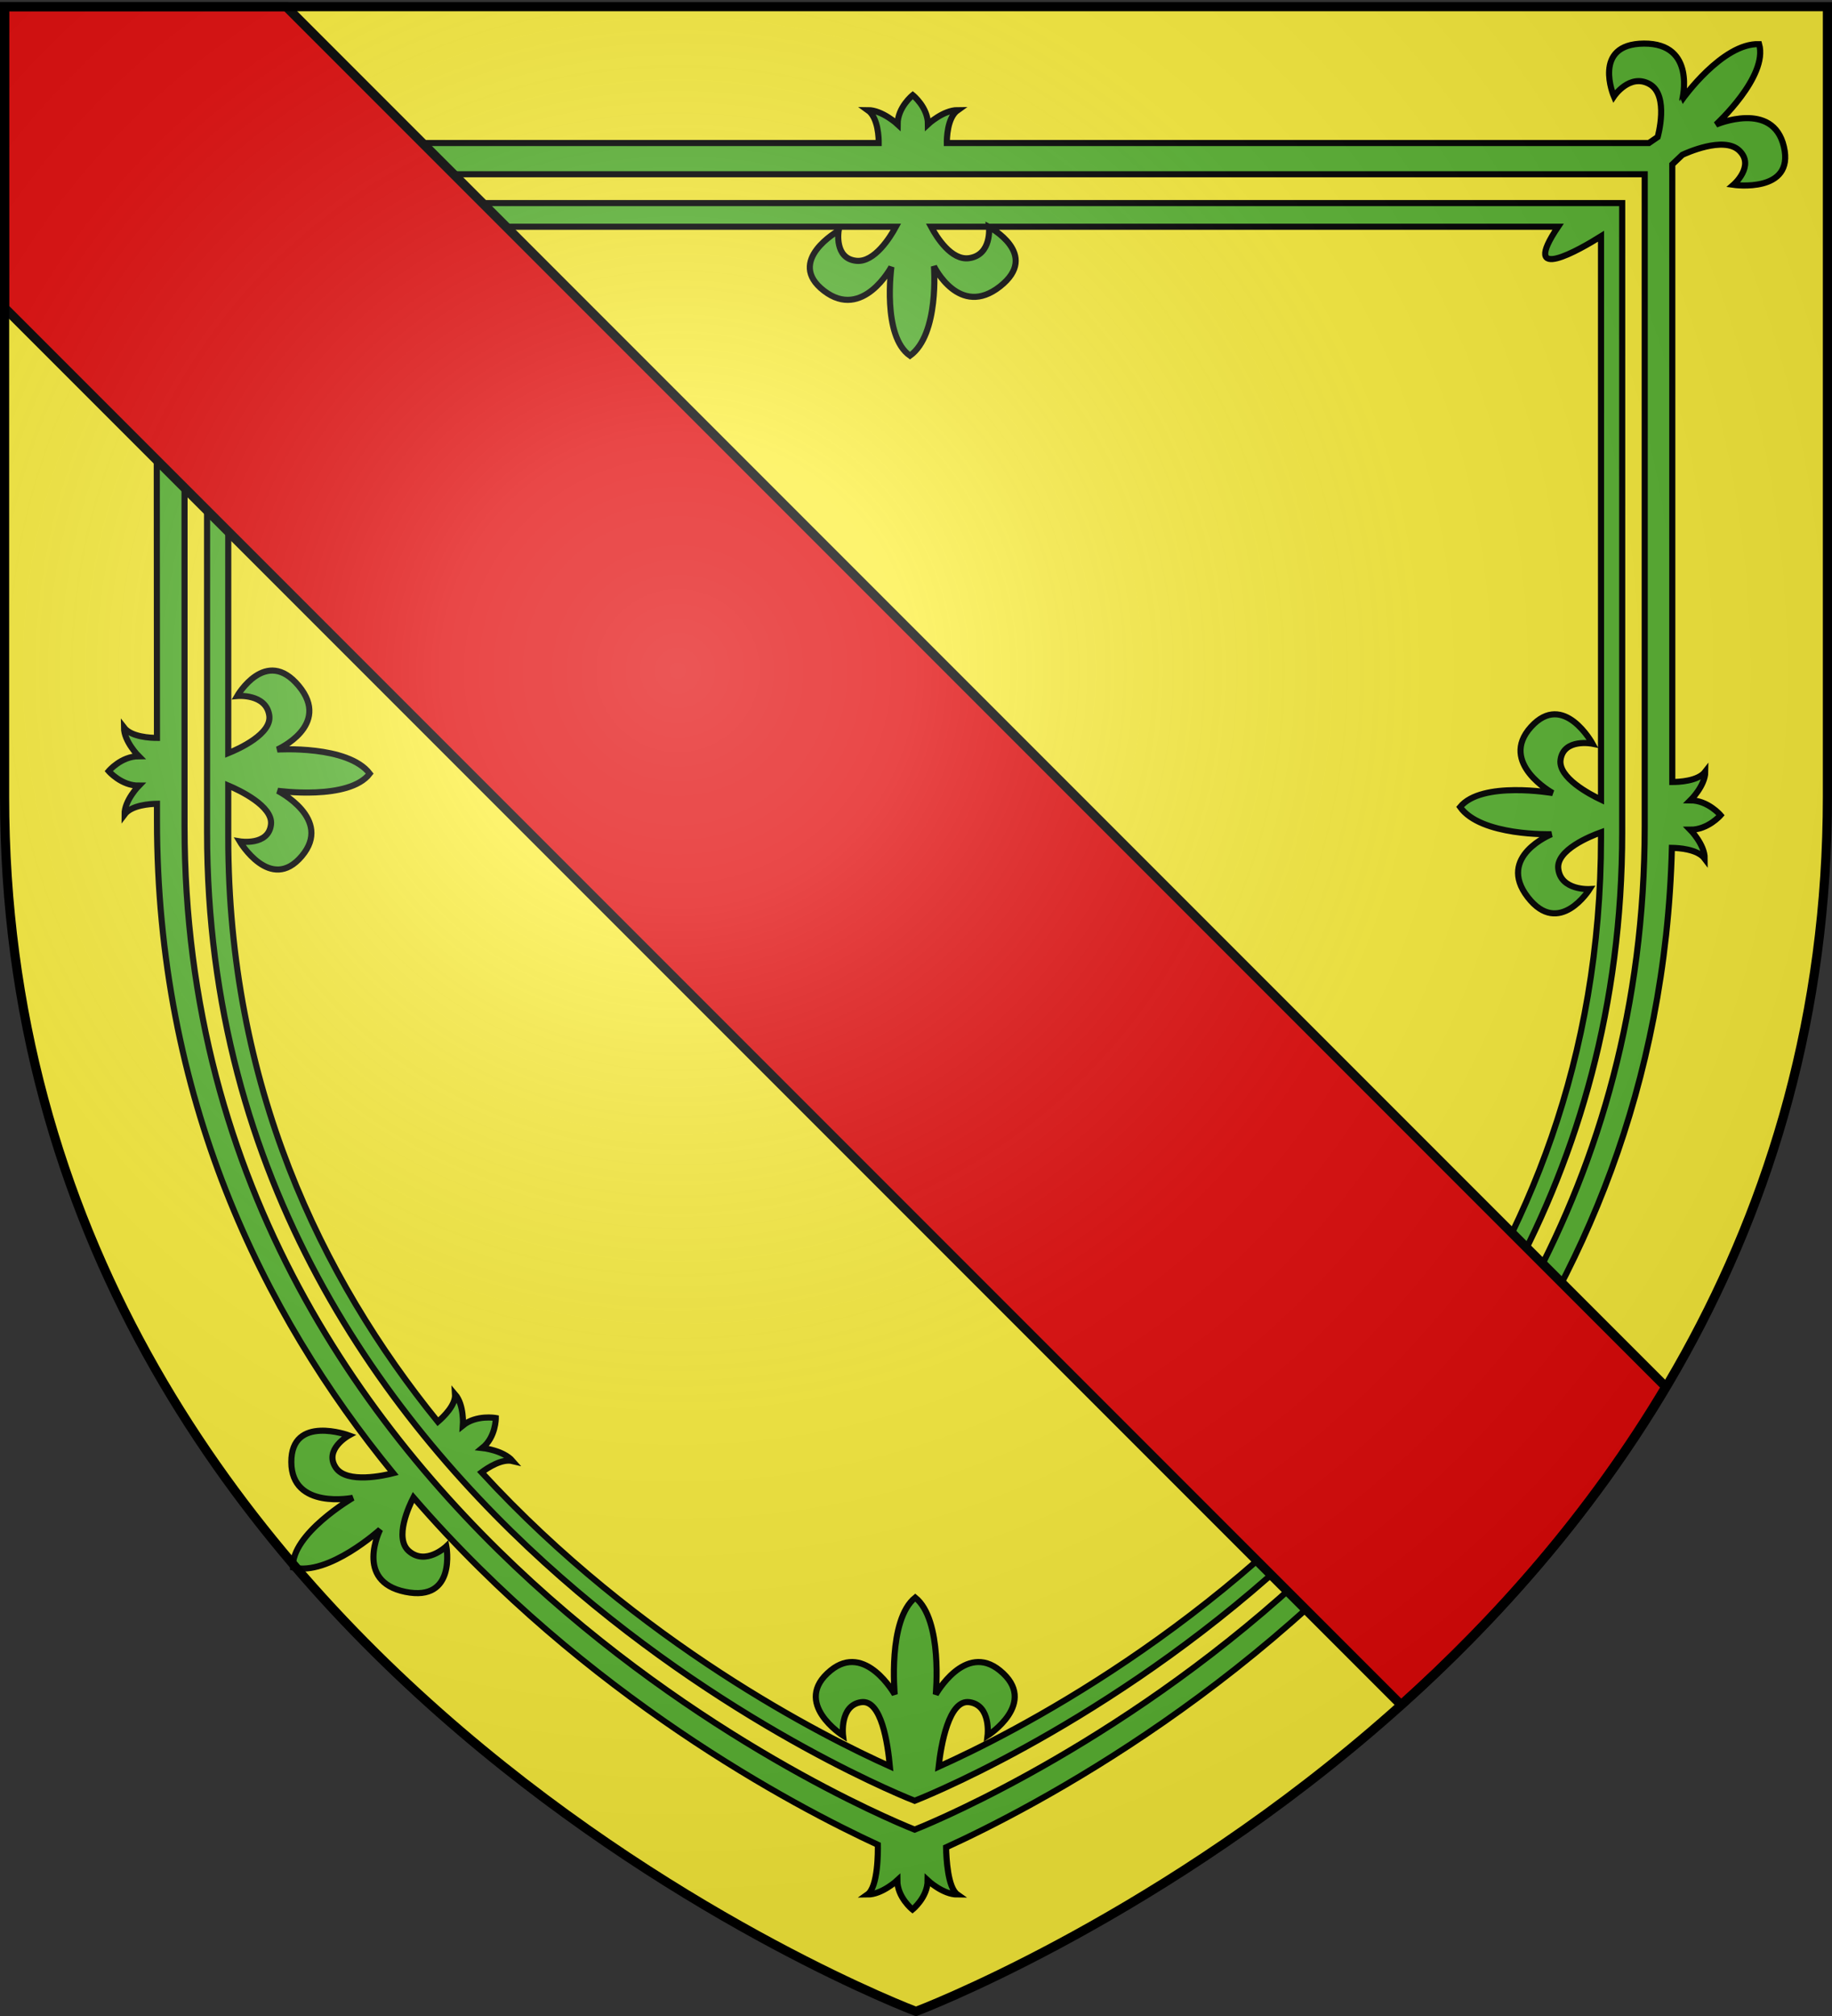 <svg xmlns="http://www.w3.org/2000/svg" xmlns:xlink="http://www.w3.org/1999/xlink" width="600" height="660" version="1.0"><rect width="100%" height="100%" fill="#333333" stroke="none"/><desc>Flag of Canton of Valais (Wallis)</desc><defs><radialGradient xlink:href="#b" id="c" cx="221.445" cy="226.331" r="300" fx="221.445" fy="226.331" gradientTransform="matrix(1.353 0 0 1.349 -77.63 -85.747)" gradientUnits="userSpaceOnUse"/><linearGradient id="b"><stop offset="0" style="stop-color:white;stop-opacity:.314"/><stop offset=".19" style="stop-color:white;stop-opacity:.251"/><stop offset=".6" style="stop-color:#6b6b6b;stop-opacity:.125"/><stop offset="1" style="stop-color:black;stop-opacity:.125"/></linearGradient></defs><g style="display:inline"><path d="M300 658.5s298.5-112.32 298.5-397.772V2.176H1.5v258.552C1.5 546.18 300 658.5 300 658.5" style="fill:#fcef3c;fill-opacity:1;fill-rule:evenodd;stroke:none;stroke-width:1px;stroke-linecap:butt;stroke-linejoin:miter;stroke-opacity:1"/><g style="opacity:1;fill:#5ab532"><g style="fill:#5ab532;fill-opacity:1;stroke:#000;stroke-width:1.955;stroke-miterlimit:4;stroke-dasharray:none;stroke-opacity:1"><path d="M56.625 5.156q-1.279.019-2.781.282c-16.017 2.803-8.438 21.218-8.438 21.218S29.876 9.486 18.75 11.97c-.905 11.627 17.656 25 17.656 25s-18.814-5.226-19.375 11.406 17.532 10.156 17.532 10.156-7.73-5.288-3.688-11.437c4.037-6.153 18-1.875 18-1.875l.063-.094 2.437 2.813.125 186.343c-1.966-.002-8.388-.242-10.812-3.406.03 4.623 4.843 9.406 4.843 9.406-5.8.036-9.843 4.875-9.843 4.875s4.106 4.786 9.906 4.75c0 0-4.75 4.818-4.719 9.438 2.316-3.102 8.46-3.457 10.625-3.5v5.25c0 90.905 34.3 161.308 77.375 213.906-2.778.717-15.161 3.535-18.781-1.781-4.08-6.002 4.281-10.594 4.281-10.594s-18.945-6.97-18.875 8.75c.072 15.722 20.156 11.688 20.156 11.688s-20.22 11.797-19.625 22.812c11.697 2.884 28.563-12.437 28.563-12.437s-8.61 16.979 8.25 20.406 13.437-14.907 13.437-14.907-6.746 6.445-12.312 1.532c-4.835-4.262.135-14.81 1.531-17.531 56.37 65.2 124.917 101.141 152.094 113.718.039 2.143.119 13.793-3.406 16.282 4.785 0 9.78-4.657 9.78-4.657 0 5.602 4.97 9.563 4.97 9.563s4.968-3.96 4.968-9.563c0 0 4.967 4.657 9.75 4.657-3.169-2.236-3.638-11.87-3.719-15.438 27.859-12.726 106.819-53.455 166.188-129.625 1.591 2.616 7.675 13.353 3.406 18.094-4.883 5.414-11.719-1.125-11.719-1.125s-1.84 19.525 13.813 15.219c15.655-4.31 6.219-21.907 6.219-21.907s17.21 15.62 28.031 12.094c-.281-11.656-20.094-23.187-20.094-23.187s19.258 3.417 18.125-13.188-18.5-8.469-18.5-8.469 8.24 4.529 4.844 11.031c-2.893 5.55-14.451 3.772-17.812 3.125 35.867-48.788 63.215-111.295 65.218-189.28 2.015.03 8.385.357 10.75 3.53.033-4.622-4.75-9.468-4.75-9.468 5.8.039 9.938-4.75 9.938-4.75s-4.076-4.837-9.875-4.875c0 0 4.842-4.755 4.875-9.375-2.427 3.16-8.847 3.374-10.813 3.375V46.53l3.282-3.125c1-.474 13.523-6.258 18.625-1.437 5.309 5.026-1.875 11.25-1.875 11.25s20.063 2.908 16.53-12.438c-3.534-15.347-22.25-7.281-22.25-7.281s17.134-15.704 14.126-26.344c-12.064-.412-25.157 18.063-25.157 18.063S555.729 6.85 538.5 6.969s-9.844 17.312-9.844 17.312 5.166-7.688 11.688-4.031C546.869 23.902 543 37.563 543 37.563l-2.875 1.968H310.188c-.014-1.257.059-8.287 3.593-10.781-4.786 0-9.781 4.656-9.781 4.656 0-5.602-4.969-9.562-4.969-9.562s-4.969 3.96-4.969 9.562c0 0-4.997-4.656-9.78-4.656 3.531 2.493 3.606 9.524 3.593 10.781H58.188L55.28 37.75c-.316-.684-6.04-13.298-.781-18.094 5.41-4.925 11.531 2.219 11.531 2.219s3.37-16.913-9.406-16.719zm3.906 44.594H538.75v213.5c0 235.704-239.094 328.438-239.094 328.438S60.531 498.954 60.531 263.25z" style="opacity:1;fill:#5ab532;fill-opacity:1;fill-rule:evenodd;stroke:#000;stroke-width:2;stroke-linecap:butt;stroke-linejoin:miter;stroke-miterlimit:4;stroke-dasharray:none;stroke-opacity:1" transform="translate(-.089 7.294)"/><path d="M67.906 59.188v206.03c0 227.501 231.75 317.032 231.75 317.032s231.719-89.53 231.719-317.031V59.188zm20.594 7.75h205c-1.822 3.362-6.97 11.709-12.906 11.156-7.4-.696-5.844-9.875-5.844-9.875s-17.532 9.88-4.812 19.687c12.723 9.807 22.093-7.812 22.093-7.812s-3.161 22.601 6.094 29.062c9.661-6.99 7.844-29.281 7.844-29.281s8.319 17.128 21.656 6.594C340.963 75.935 324 67 324 67s.985 9.113-6.469 10.219c-5.866.874-10.69-6.898-12.5-10.281h205.344c-12.893 19.078 7.209 7.403 14.063 3.124V254.5c-3.726-1.766-14.112-7.238-13.25-13.094 1.051-7.108 10.468-5.219 10.468-5.219s-9.44-17.332-20.156-5.5c-10.715 11.836 7.125 21.657 7.125 21.657s-23.245-4.077-30.344 4.562c6.796 9.637 29.938 8.906 29.938 8.906s-18.077 7.251-7.781 20.594c10.295 13.343 20.28-2.625 20.28-2.625s-9.472.554-10.28-6.687c-.69-6.133 10.522-10.65 14-11.906v1.687c0 72.424-24.199 130.43-56.72 175.688-1.928-1.47-6.249-5.128-6.218-8.75-2.854 3.71-1.969 10.343-1.969 10.343-4.655-3.34-10.906-1.875-10.906-1.875s.313 6.222 4.969 9.563c0 0-6.835 1.104-9.688 4.812 3.56-1.066 8.433 1.848 10.469 3.219-54.287 66.044-123.887 100.92-146.875 111.219.777-7.096 3.35-22.15 10.125-21.125 7.123 1.072 5.906 10.937 5.906 10.937s16.966-10.76 4.031-21.312c-11.418-9.324-21 7.843-21 7.843s2.372-24.386-6.718-31.718c-9.09 7.332-6.719 31.718-6.719 31.718s-9.582-17.167-21-7.843c-12.934 10.553 4.063 21.312 4.063 21.312s-1.217-9.865 5.906-10.937c6.723-1.02 8.765 13.814 9.437 21-21.514-9.669-82.054-40.064-133.718-96.25 2.041-1.525 6.662-4.539 10.187-3.688-3.065-3.55-9.937-4.281-9.937-4.281 4.454-3.587 4.406-9.812 4.406-9.812s-6.327-1.15-10.781 2.437c0 0 .5-6.67-2.563-10.219.233 3.52-3.717 7.35-5.625 9-38.355-47.275-68.656-110.245-68.656-191.281v-17c3.517 1.484 14.659 6.69 14 12.719-.787 7.14-10.25 5.562-10.25 5.562s10.076 17.01 20.344 4.813c10.267-12.2-7.907-21.375-7.907-21.375s23.384 3.255 30.156-5.625c-7.15-9.395-30.28-7.875-30.28-7.875s17.816-7.867 7.03-20.844-20.156 3.313-20.156 3.313 9.423-.865 10.5 6.343c.909 6.048-9.901 10.935-13.437 12.375V70.75c6.856 4.287 27.618 16.377 13.656-3.812z" style="opacity:1;fill:#5ab532;fill-opacity:1;fill-rule:evenodd;stroke:#000;stroke-width:2;stroke-linecap:butt;stroke-linejoin:miter;stroke-miterlimit:4;stroke-dasharray:none;stroke-opacity:1" transform="translate(-.089 7.294)"/></g></g><g style="opacity:1;display:inline"><path d="M598.5 100.781 141.125 558.156c-31.35-28.132-62.039-62.67-86.688-104.125L506.281 2.188H598.5z" style="fill:#e20909;fill-opacity:1;fill-rule:evenodd;stroke:#000;stroke-width:3;stroke-linecap:butt;stroke-linejoin:miter;stroke-miterlimit:4;stroke-dasharray:none;stroke-opacity:1" transform="matrix(-1 0 0 1 600 0)"/><path d="M0 0h600v660H0z" style="fill:none;fill-opacity:1;fill-rule:nonzero;stroke:none;stroke-width:7.56;stroke-linecap:round;stroke-linejoin:round;stroke-miterlimit:4;stroke-dasharray:none;stroke-opacity:1" transform="matrix(-1 0 0 1 600 0)"/></g></g><path d="M300 658.5s298.5-112.32 298.5-397.772V2.176H1.5v258.552C1.5 546.18 300 658.5 300 658.5" style="opacity:1;fill:url(#c);fill-opacity:1;fill-rule:evenodd;stroke:none;stroke-width:1px;stroke-linecap:butt;stroke-linejoin:miter;stroke-opacity:1"/><path d="M300 658.5S1.5 546.18 1.5 260.728V2.176h597v258.552C598.5 546.18 300 658.5 300 658.5z" style="opacity:1;fill:none;fill-opacity:1;fill-rule:evenodd;stroke:#000;stroke-width:3;stroke-linecap:butt;stroke-linejoin:miter;stroke-miterlimit:4;stroke-dasharray:none;stroke-opacity:1"/></svg>
